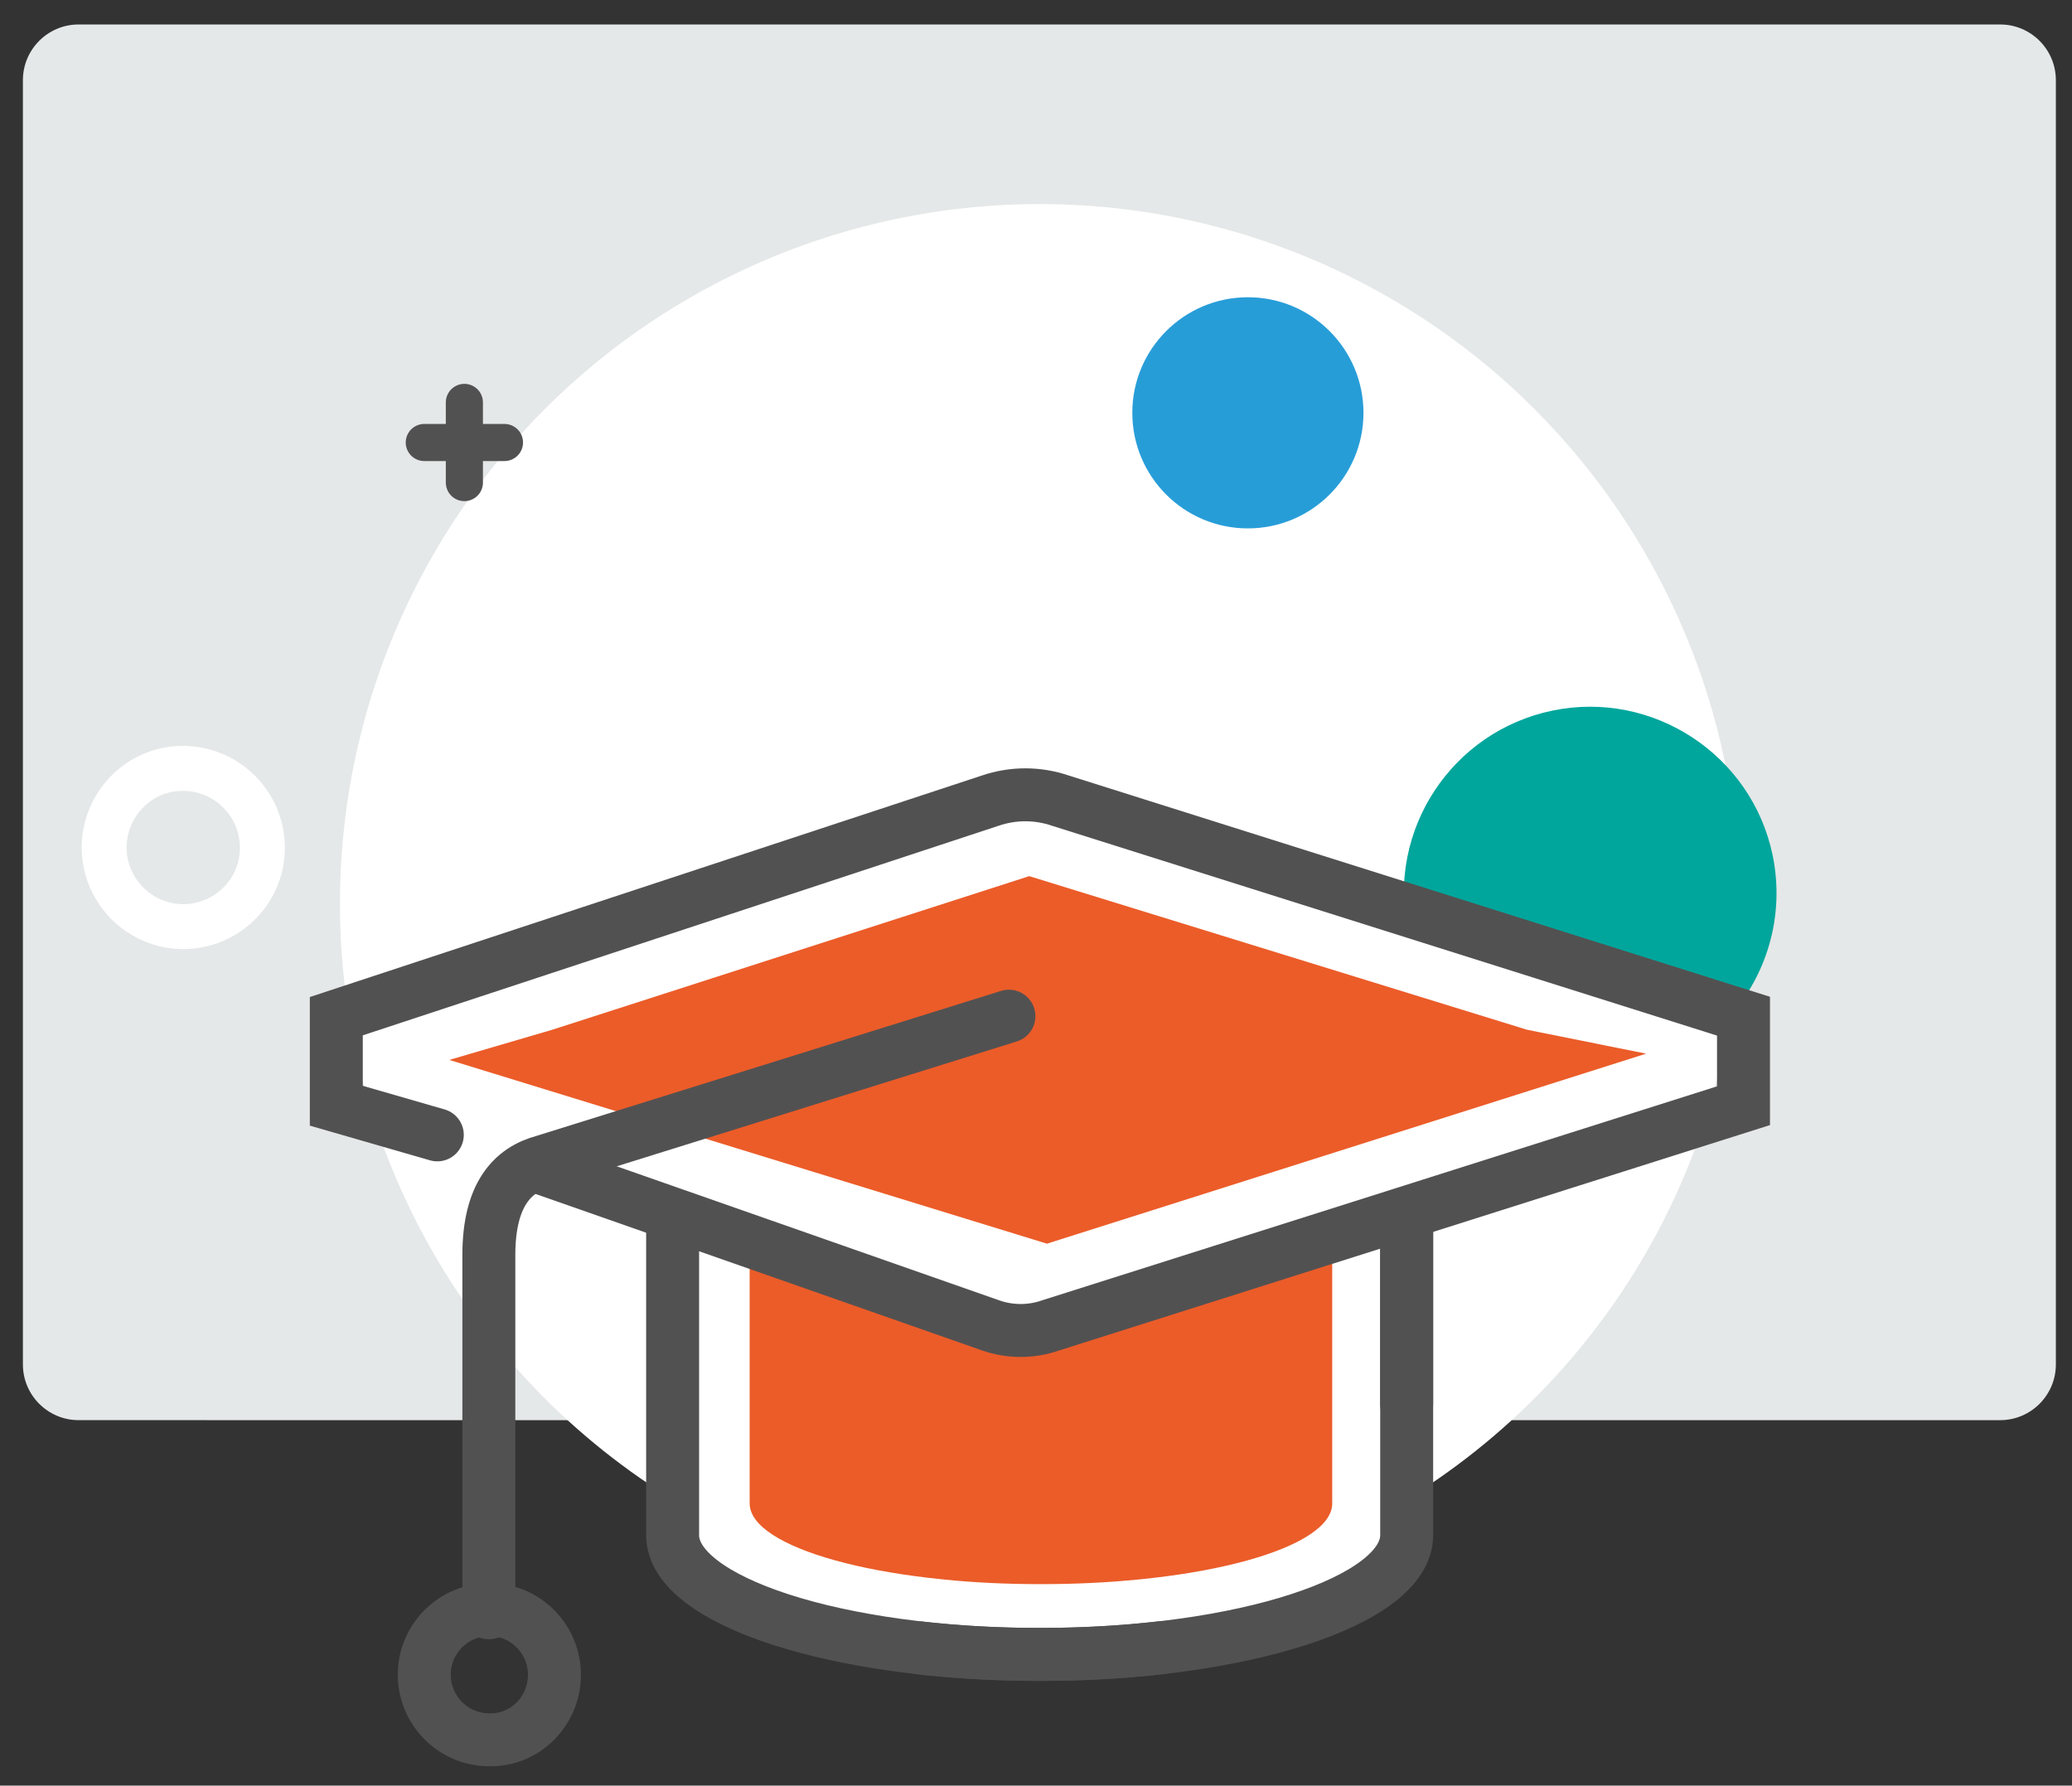 <?xml version="1.0" encoding="utf-8"?>
<!-- Generator: Adobe Illustrator 22.1.0, SVG Export Plug-In . SVG Version: 6.00 Build 0)  -->
<svg version="1.1" id="Layer_1" xmlns="http://www.w3.org/2000/svg" xmlns:xlink="http://www.w3.org/1999/xlink" x="0px" y="0px"
	 viewBox="0 0 398 343" style="enable-background:new 0 0 398 343;" xml:space="preserve">
<rect x="0" y="0" width="398" height="343" fill="#333333" stroke="none"/>
<style type="text/css">
	.st0{fill:#E5E8E8;}
	.st1{fill:#FFFFFF;}
	.st2{fill:#00A69C;}
	.st3{fill:#EB5C29;}
	.st4{fill:none;stroke:#525151;stroke-width:10.17;stroke-linecap:round;stroke-miterlimit:10;}
	.st5{fill:none;stroke:#525151;stroke-width:10.17;stroke-miterlimit:10;}
	.st6{fill:#279DD8;}
	.st7{fill:none;stroke:#525151;stroke-width:7.13;stroke-linecap:round;stroke-miterlimit:10;}
	.st8{fill:none;stroke:#FFFFFF;stroke-width:8.63;stroke-miterlimit:10;}
</style>
<title>11659_BenefitEd_updated_icons_0809</title>
<path class="st0" d="M15.1,4.7h369.1c5.9,0,10.7,4.8,10.7,10.7v246.7c0,5.9-4.8,10.7-10.7,10.7H15.1c-5.9,0-10.7-4.8-10.7-10.7V15.4
	C4.4,9.5,9.2,4.7,15.1,4.7z"/>
<circle class="st1" cx="199.7" cy="173.6" r="134.4"/>
<path class="st2" d="M270.4,178.8c-4-19.4,8.5-38.3,27.8-42.3s38.3,8.5,42.3,27.8c2.4,11.6-1.1,23.6-9.3,32.1"/>
<path class="st1" d="M176.3,316c7.4,0.7,15.3,1.1,23.6,1.1c39,0,70.7-8.8,70.7-19.6V236l-75.6,21.7L129.2,236v61.6
	c0,10.8,31.6,19.6,70.7,19.6c8.3,0,16.2-0.4,23.6-1.1"/>
<path class="st3" d="M181.2,303.4c5.8,0.6,12.1,0.9,18.7,0.9c30.9,0,56-6.9,56-15.5v-50.4l-59.9,17.2l-52-17.2v50.4
	c0,8.5,25.1,15.5,56,15.5c6.5,0,12.8-0.3,18.7-0.9"/>
<polygon class="st3" points="86.3,203.6 106.1,197.8 197.7,168.3 293.3,197.8 316.2,202.4 201.1,238.9 "/>
<path class="st4" d="M84,218l-19.4-5.6v-17.2l125.6-41.4c4.4-1.5,9.1-1.5,13.5,0l131.2,41.4v17.2l-133.1,42.2
	c-3.7,1.3-7.8,1.3-11.5,0l-87.6-30.7"/>
<path class="st4" d="M193.8,195.2l-89.4,27.9c-5.9,1.6-10.5,6.3-10.5,18v68.7"/>
<path class="st4" d="M223.2,316.5c-7.8,0.9-15.6,1.3-23.5,1.3c-38.9,0-70.5-10.3-70.5-22.9v-59.6"/>
<path class="st5" d="M176.2,316.5c7.8,0.9,15.6,1.3,23.5,1.3c38.9,0,70.5-10.3,70.5-22.9v-59.6"/>
<line class="st4" x1="270.2" y1="235.3" x2="270.2" y2="269.7"/>
<path class="st4" d="M106.5,321.9c0.1-6.9-5.4-12.6-12.3-12.7c-6.9-0.1-12.6,5.4-12.7,12.3c-0.1,6.9,5.4,12.6,12.3,12.7
	c0.1,0,0.2,0,0.3,0C100.8,334.3,106.4,328.8,106.5,321.9C106.5,322,106.5,321.9,106.5,321.9z"/>
<circle class="st6" cx="239.7" cy="79.3" r="22.2"/>
<line class="st7" x1="89.2" y1="77.3" x2="89.2" y2="92.7"/>
<line class="st7" x1="96.9" y1="85" x2="81.5" y2="85"/>
<path class="st8" d="M50.4,162.7c-0.1-8.4-6.9-15.1-15.3-15.1s-15.1,6.9-15.1,15.3c0.1,8.4,6.9,15.1,15.3,15.1
	C43.8,177.9,50.5,171,50.4,162.7C50.4,162.7,50.4,162.7,50.4,162.7z"/>
</svg>
